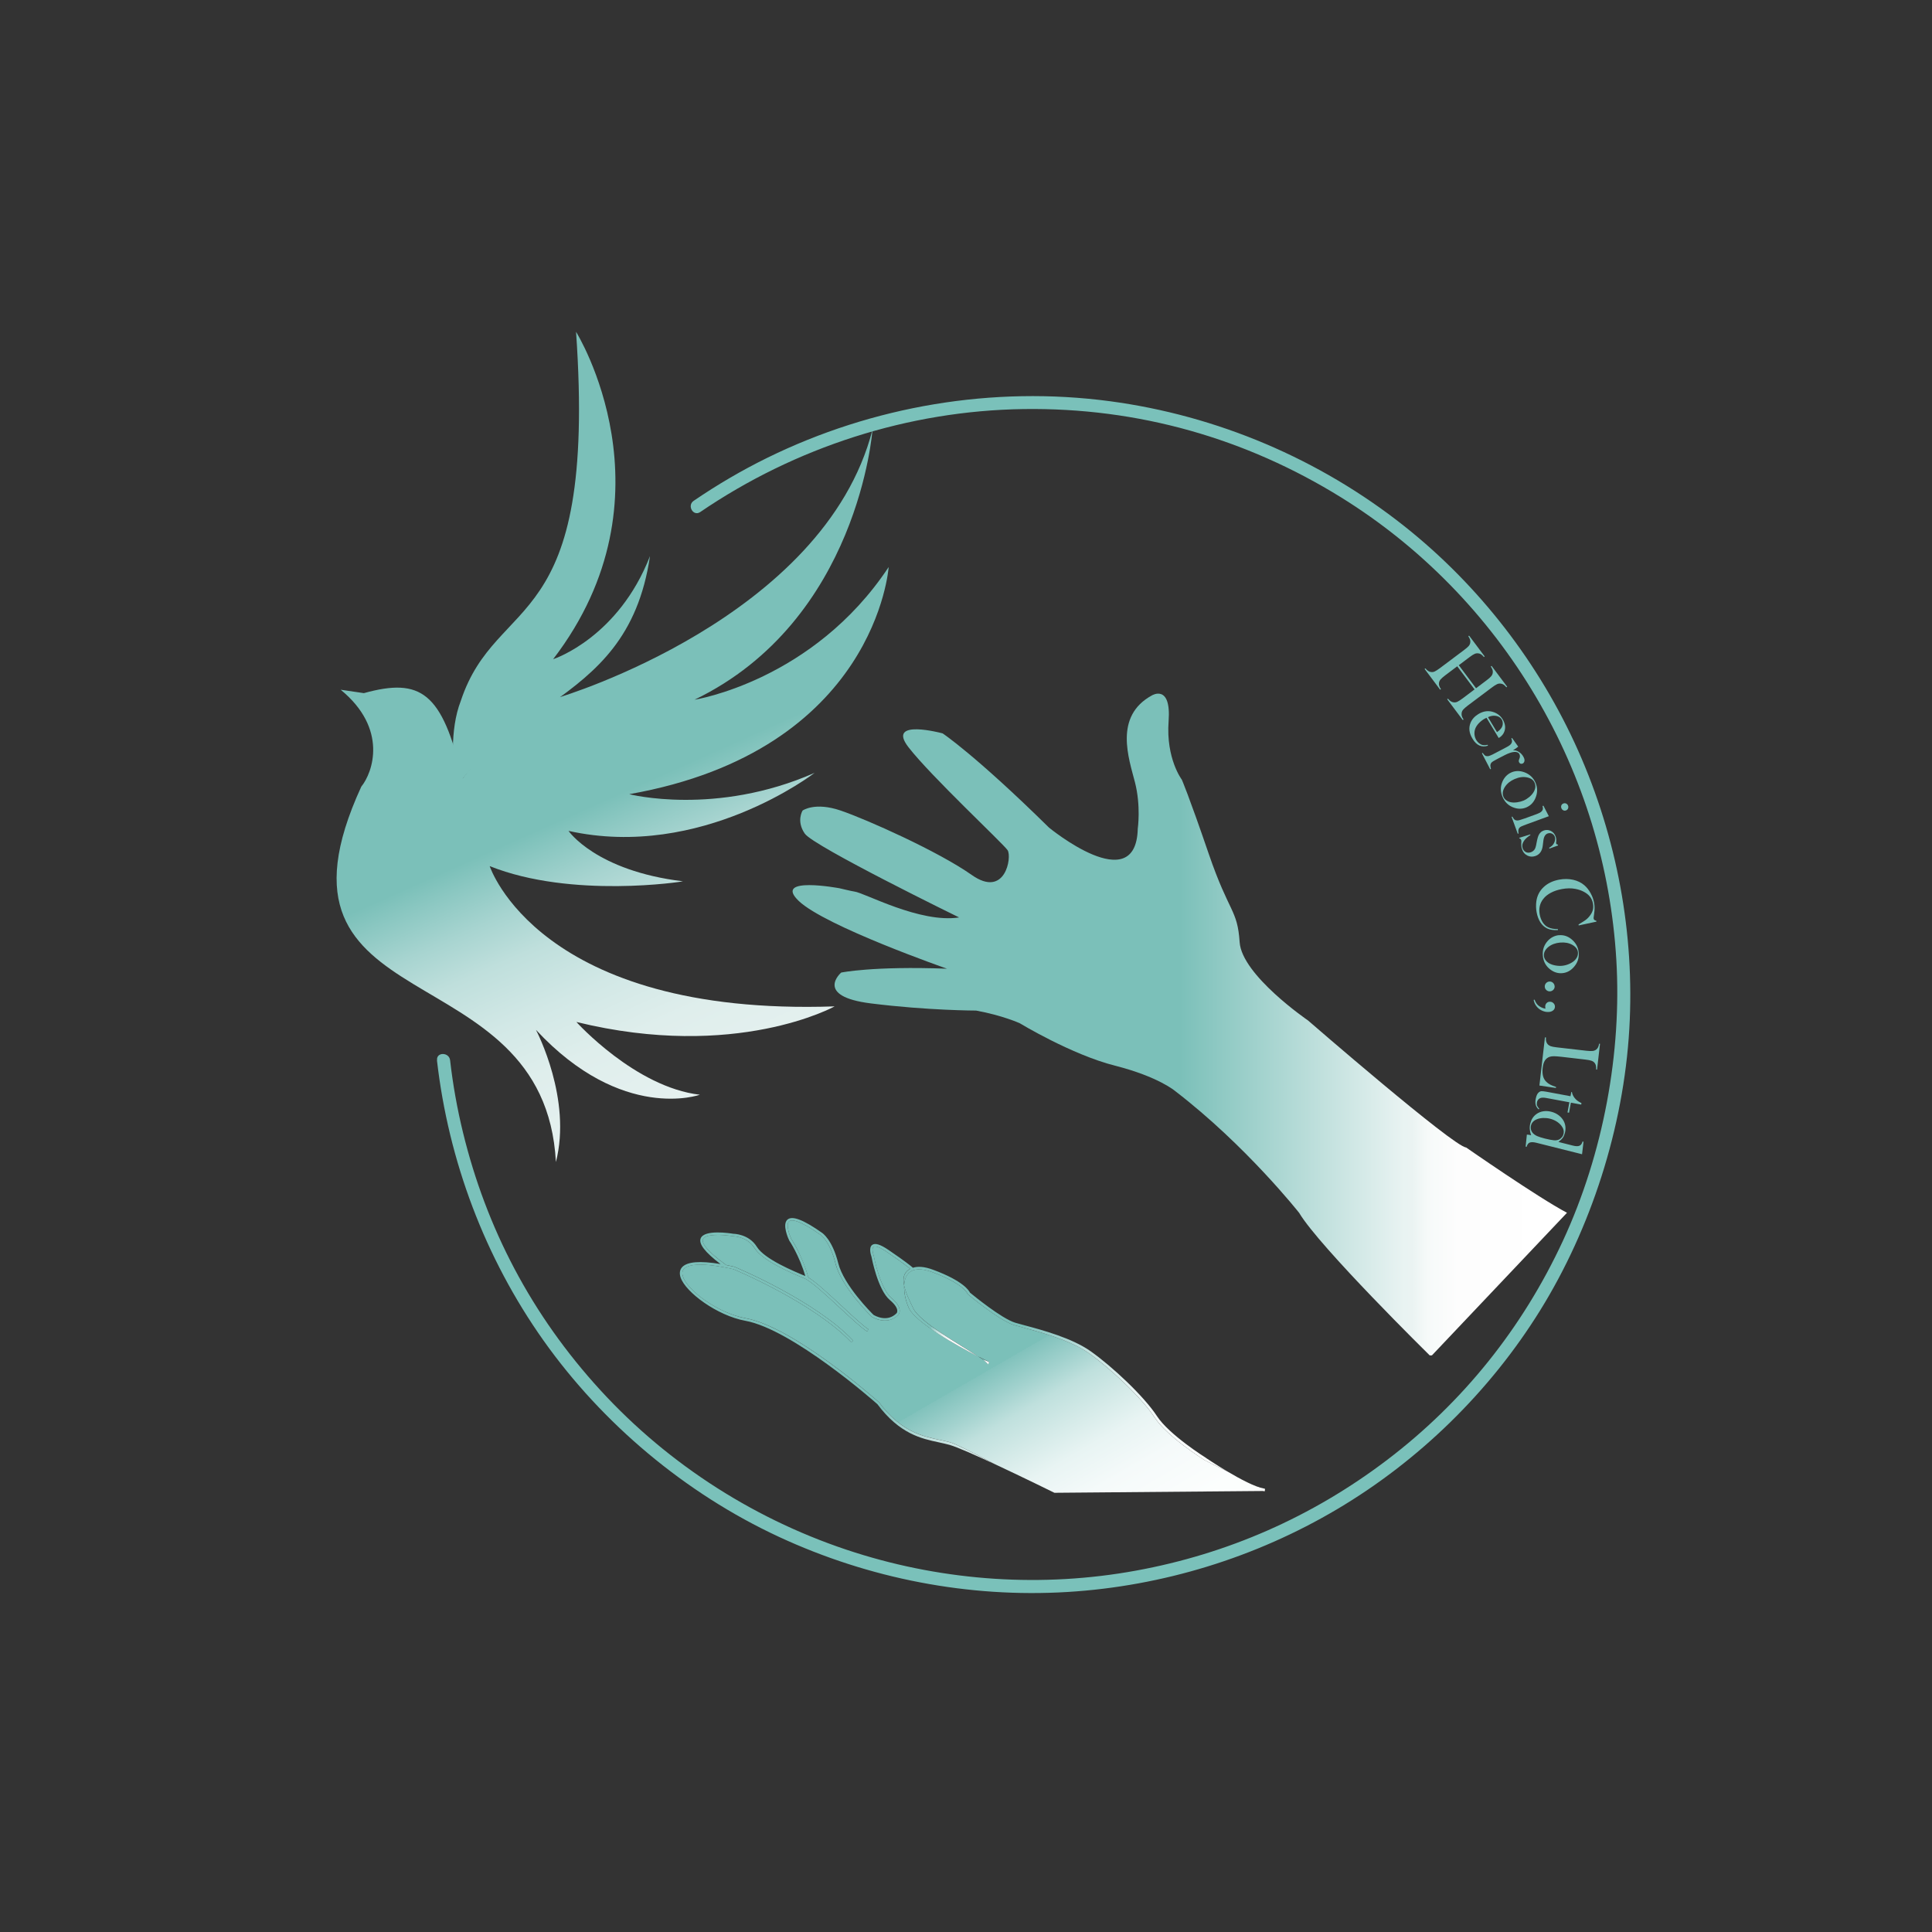 <?xml version="1.0" encoding="UTF-8"?>
<svg id="_レイヤー_1" data-name="レイヤー_1" xmlns="http://www.w3.org/2000/svg" xmlns:xlink="http://www.w3.org/1999/xlink" version="1.1" viewBox="0 0 300 300">
  <rect x="0" y="0" width="300" height="300" fill="#333333" stroke="none"/>
  <!-- Generator: Adobe Illustrator 29.0.1, SVG Export Plug-In . SVG Version: 2.1.0 Build 192)  -->
  <defs>
    <style>
      .st0 {
        fill: none;
        stroke: #e50012;
        stroke-miterlimit: 10;
        stroke-width: .4px;
      }

      .st1 {
        fill: url(#_名称未設定グラデーション_5482);
      }

      .st2 {
        fill: url(#_名称未設定グラデーション_5483);
      }

      .st3 {
        fill: url(#_名称未設定グラデーション_5481);
      }

      .st4 {
        fill: url(#_名称未設定グラデーション_5484);
      }

      .st5 {
        fill: url(#_新規グラデーションスウォッチ_1);
      }

      .st6 {
        fill: url(#_名称未設定グラデーション_551);
      }

      .st7 {
        fill: url(#_名称未設定グラデーション_552);
      }

      .st8 {
        fill: url(#_名称未設定グラデーション_548);
      }

      .st9 {
        fill: #7ac1ba;
      }
    </style>
    <linearGradient id="_名称未設定グラデーション_552" data-name="名称未設定グラデーション 552" x1="64.81" y1="198.69" x2="79.25" y2="223.7" gradientTransform="translate(53.29 -79.8) rotate(5.96)" gradientUnits="userSpaceOnUse">
      <stop offset="0" stop-color="#7bc0b9"/>
      <stop offset=".02" stop-color="#93cbc5"/>
      <stop offset=".05" stop-color="#add7d3"/>
      <stop offset=".08" stop-color="#c3e1de"/>
      <stop offset=".12" stop-color="#d4e9e7"/>
      <stop offset=".17" stop-color="#e0eeed"/>
      <stop offset=".24" stop-color="#e7f2f1"/>
      <stop offset=".44" stop-color="#e9f3f2"/>
    </linearGradient>
    <linearGradient id="_名称未設定グラデーション_551" data-name="名称未設定グラデーション 551" x1="68.93" y1="194.45" x2="110.6" y2="266.61" gradientTransform="translate(53.29 -79.8) rotate(5.96)" gradientUnits="userSpaceOnUse">
      <stop offset="0" stop-color="#7bc0b9"/>
      <stop offset=".04" stop-color="#8ac7c1"/>
      <stop offset=".12" stop-color="#a7d4d0"/>
      <stop offset=".2" stop-color="#bfdfdc"/>
      <stop offset=".31" stop-color="#d2e8e6"/>
      <stop offset=".42" stop-color="#dfeeec"/>
      <stop offset=".58" stop-color="#e6f1f0"/>
      <stop offset=".9" stop-color="#e9f3f2"/>
    </linearGradient>
    <linearGradient id="_名称未設定グラデーション_548" data-name="名称未設定グラデーション 548" x1="196.36" y1="231.17" x2="196.45" y2="231.33" gradientUnits="userSpaceOnUse">
      <stop offset="0" stop-color="#7bc0b9"/>
      <stop offset="0" stop-color="#81c2bc"/>
      <stop offset=".05" stop-color="#a2d2ce"/>
      <stop offset=".09" stop-color="#bfe0dd"/>
      <stop offset=".15" stop-color="#d6ebe9"/>
      <stop offset=".2" stop-color="#e8f4f3"/>
      <stop offset=".27" stop-color="#f5fafa"/>
      <stop offset=".37" stop-color="#fcfefd"/>
      <stop offset=".58" stop-color="#fff"/>
    </linearGradient>
    <linearGradient id="_名称未設定グラデーション_5481" data-name="名称未設定グラデーション 548" x1="150.93" y1="214.24" x2="196.04" y2="292.38" xlink:href="#_名称未設定グラデーション_548"/>
    <linearGradient id="_名称未設定グラデーション_5482" data-name="名称未設定グラデーション 548" x1="147.68" y1="212.71" x2="189.87" y2="285.8" xlink:href="#_名称未設定グラデーション_548"/>
    <linearGradient id="_名称未設定グラデーション_5483" data-name="名称未設定グラデーション 548" x1="152.78" y1="211.15" x2="153.65" y2="212.66" xlink:href="#_名称未設定グラデーション_548"/>
    <linearGradient id="_名称未設定グラデーション_5484" data-name="名称未設定グラデーション 548" x1="145.66" y1="205.43" x2="151.39" y2="215.36" xlink:href="#_名称未設定グラデーション_548"/>
    <linearGradient id="_新規グラデーションスウォッチ_1" data-name="新規グラデーションスウォッチ 1" x1="123.07" y1="159.09" x2="243.31" y2="159.09" gradientUnits="userSpaceOnUse">
      <stop offset=".5" stop-color="#7bc0b9"/>
      <stop offset=".79" stop-color="#e9f3f2"/>
      <stop offset=".8" stop-color="#eaf3f2"/>
      <stop offset=".82" stop-color="#f6faf9"/>
      <stop offset=".86" stop-color="#fdfdfd"/>
      <stop offset=".97" stop-color="#fff"/>
    </linearGradient>
  </defs>
  <path class="st9" d="M67.85,164.64c1.79,15.62,7.45,30.68,16.55,43.52s21.97,23.72,36.57,30.49c13.96,6.48,29.45,9.49,44.82,8.55,14.72-.9,29.16-5.34,41.85-12.86s23.69-18.24,31.53-30.89,12.94-28.28,13.83-43.7c.86-14.79-1.94-29.7-7.96-43.22-6.03-13.54-15.35-25.6-26.97-34.82-13.16-10.44-29.08-17.19-45.73-19.41-18.14-2.41-36.79.73-53.2,8.79-3.97,1.95-7.78,4.19-11.43,6.68-1.07.73-.06,2.48,1.02,1.74,14.76-10.06,32.3-15.73,50.18-15.99s34.58,4.58,49.31,13.7c12.4,7.68,22.83,18.38,30.25,30.94s11.65,26.49,12.51,40.85-1.98,30.04-8.28,43.64-15.58,25.13-27.29,34.03-24.86,14.62-38.98,17.2c-14.51,2.66-29.59,1.66-43.64-2.8-15.11-4.79-28.85-13.52-39.56-25.21s-17.72-25.17-21.34-40.03c-.9-3.69-1.57-7.44-2-11.21-.15-1.28-2.17-1.29-2.02,0h0Z"/>
  <g>
    <path class="st7" d="M89.46,51.54s15.87,25.45-3.57,50.82c.31-.1,10.15-3.44,15.04-16.01-1.85,12.58-8.27,17.86-15.35,22.9-5.02,3.57-10.38,7.02-14.66,12.86l-.06-.04s-.02-.1-.03-.15c-.54-2.46-1.04-8.57.72-13.08,5.61-16.93,21.22-9.86,17.9-57.31Z"/>
    <path class="st6" d="M83.23,159.93c.15.29,5.6,10.76,3.09,20.51-1.77-33.23-47.32-21.12-30.22-58.29,1.79-2.19,4.19-8.99-3.2-15.05l3.6.53c8.84-2.44,12.15-.13,15.26,13.05.01.05.02.1.03.15l.06.04c4.28-5.85,9.64-9.29,14.66-12.86l.41.24s41.04-12.24,48.56-41.53c0,0-2.11,29.61-27.63,41.93,0,0,18.41-2.88,30.14-20.6,0,0-1.92,28.48-40.28,35.27,0,0,13.42,3.45,28.78-3.31,0,0-17.58,13.6-38.21,9.01,0,0,4.22,6.19,17.77,7.83.04.03-17.26,2.74-30.01-2.36,0,0,7.57,23.36,53.56,21.78,0,0-15.3,8.5-40.1,2.42,0,0,9.13,10.13,19.17,11.3,0,0-12.04,4.34-25.43-10.06Z"/>
  </g>
  <g>
    <path class="st9" d="M226.51,103.28l2.69,3.59,1.62-1.22c.35-.26.59-.47.72-.63.14-.16.22-.34.25-.52.03-.17.02-.33-.03-.48s-.14-.33-.27-.53l.12-.09,2.42,3.23-.12.09c-.15-.18-.3-.32-.43-.41-.13-.09-.28-.14-.45-.16-.19-.02-.38,0-.57.09-.2.09-.47.26-.81.52l-3.72,2.79c-.34.26-.58.47-.72.63s-.22.34-.25.53c-.02.16-.01.32.03.48.04.15.13.33.27.53l-.12.09-2.42-3.23.12-.09c.16.19.3.32.44.41.13.09.29.14.45.16.19.02.38,0,.57-.09.19-.09.46-.26.81-.52l1.86-1.4-2.69-3.59-1.86,1.4c-.34.26-.58.47-.72.63-.14.16-.22.34-.25.52-.03.16-.02.32.03.47.04.15.13.33.27.53l-.12.09-2.42-3.23.12-.09c.16.19.3.32.44.41.13.09.28.14.45.16.19.03.38,0,.57-.09.19-.09.46-.26.81-.52l3.72-2.79c.35-.26.59-.47.73-.63s.22-.34.25-.52c.03-.16.02-.32-.03-.48-.05-.15-.14-.33-.27-.53l.12-.09,2.42,3.23-.12.09c-.15-.18-.3-.32-.43-.41s-.28-.14-.45-.16c-.19-.02-.38,0-.57.09-.2.09-.47.26-.81.52l-1.62,1.22Z"/>
    <path class="st9" d="M230.83,111.45c-.19.09-.32.16-.4.21-.31.19-.59.42-.84.69s-.42.55-.52.82c-.1.28-.14.58-.11.89.03.31.12.59.28.86.12.19.26.36.43.49s.35.23.53.27c.2.05.47.04.81-.03l.03.14c-.48.16-.92.15-1.32-.03s-.76-.52-1.06-1.04c-.27-.44-.43-.87-.48-1.27s0-.8.16-1.2c.22-.55.63-1.01,1.22-1.37.81-.49,1.62-.58,2.43-.28.59.22,1.05.6,1.37,1.14.17.29.28.59.33.89.05.31.02.6-.07.89-.14.45-.44.81-.9,1.08l-1.91-3.17ZM232.46,113.68c.35-.24.58-.48.71-.7.12-.2.18-.42.18-.64,0-.22-.05-.43-.16-.61-.19-.31-.48-.5-.89-.57-.41-.07-.82,0-1.25.2l1.4,2.32Z"/>
    <path class="st9" d="M234.93,116.49c.31.01.56.07.77.18.38.2.68.49.88.89.13.24.17.46.13.64-.04.17-.13.29-.27.36-.1.05-.21.06-.31.03s-.18-.11-.24-.21c-.07-.13-.07-.26-.02-.41l.1-.27c.07-.21.06-.41-.04-.6-.13-.25-.4-.37-.8-.34-.4.03-.9.2-1.48.5l-1.05.54-.42.23c-.25.13-.43.24-.53.33-.1.09-.17.2-.2.33-.05.16-.02.39.07.7l-.12.06-1.29-2.48.12-.06c.15.21.27.35.38.42.1.07.24.1.4.09.11,0,.25-.04.43-.12.18-.07.44-.19.76-.37l1.38-.72c.38-.2.65-.35.79-.45s.25-.21.31-.32c.07-.12.11-.23.11-.35,0-.11-.04-.26-.11-.43l.12-.06.95,1.34c-.3.24-.57.42-.81.55Z"/>
    <path class="st9" d="M234.68,119.94c.63-.27,1.28-.28,1.98-.04.84.3,1.43.85,1.77,1.63.34.78.34,1.58-.01,2.4-.29.68-.75,1.15-1.38,1.43-.62.27-1.26.29-1.94.06-.83-.28-1.42-.83-1.78-1.66-.36-.83-.36-1.64,0-2.44.14-.31.33-.59.56-.83.24-.24.5-.42.81-.55ZM235.21,120.96c-.67.29-1.17.69-1.51,1.2-.37.57-.45,1.09-.24,1.58.09.21.24.39.44.53.2.15.44.25.71.3.28.06.61.06.97.01.37-.05.7-.14,1.01-.27.32-.14.61-.33.89-.56.28-.24.5-.49.66-.76.3-.51.35-.99.15-1.45-.19-.44-.58-.71-1.18-.83-.6-.12-1.23-.04-1.89.25Z"/>
    <path class="st9" d="M239.66,125.11l.84,1.63-3.42,1.25-.45.17c-.27.1-.46.19-.57.26-.11.08-.19.18-.24.3-.07.15-.07.38-.02.7l-.12.05-.96-2.62.12-.05c.12.23.22.38.32.46.09.08.22.13.38.14.11.01.25,0,.44-.06s.46-.14.8-.26l1.46-.53c.41-.15.69-.26.84-.34s.27-.17.35-.28c.09-.11.14-.22.15-.33.01-.11,0-.26-.06-.44l.12-.05ZM242.45,125.49c-.06-.16-.05-.3,0-.44.06-.14.17-.23.32-.29.15-.05.29-.05.43.02s.24.18.29.33c.06.15.05.3-.01.44-.06.14-.17.24-.31.29-.15.06-.29.05-.43-.02-.14-.07-.23-.18-.29-.33Z"/>
    <path class="st9" d="M235.9,130.1l1.71-.53.03.1c-.38.24-.67.49-.87.73-.36.45-.47.88-.34,1.29.08.25.22.45.43.58.23.15.5.17.81.08.25-.08.45-.22.6-.42.08-.11.14-.24.18-.39.05-.15.1-.39.16-.73.11-.59.23-1,.36-1.22.18-.32.44-.53.78-.64.36-.11.71-.09,1.05.07.38.18.65.51.79.96.06.21.09.41.07.61l-.03.23c0,.07,0,.13.02.18.02.08.11.13.25.16l.04.12-1.35.49-.04-.13c.18-.1.32-.2.42-.29.1-.09.19-.19.27-.32.11-.17.19-.35.22-.54.04-.19.03-.37-.02-.53-.07-.22-.21-.39-.42-.5s-.44-.12-.67-.05c-.2.06-.35.19-.47.38s-.19.46-.23.79l-.09.73c-.05.43-.18.79-.38,1.06s-.47.46-.82.57c-.42.13-.81.1-1.18-.08-.42-.21-.71-.56-.86-1.05-.08-.26-.11-.55-.1-.86.01-.2.02-.32.02-.36s-.01-.09-.03-.14c-.04-.14-.14-.23-.28-.26l-.03-.1Z"/>
    <path class="st9" d="M247.9,143.11l-2.76.59-.03-.14c.11-.07.2-.12.25-.16.37-.22.64-.39.82-.52.32-.23.59-.52.83-.88.18-.27.29-.54.35-.81.05-.27.05-.56,0-.87-.09-.47-.26-.85-.53-1.16-.23-.27-.54-.5-.92-.7s-.8-.34-1.26-.43c-.64-.13-1.35-.12-2.11.02-.65.12-1.22.31-1.71.57-.49.26-.89.57-1.18.95-.55.69-.74,1.51-.56,2.45.09.47.25.88.48,1.23.23.35.52.6.85.75.39.18.88.27,1.49.27v.15c-.67.04-1.22-.04-1.66-.25-.42-.2-.77-.51-1.05-.94-.28-.43-.48-.95-.59-1.56-.11-.57-.12-1.13-.05-1.69.12-.88.49-1.62,1.12-2.22.63-.6,1.44-.99,2.43-1.17.76-.14,1.48-.13,2.17.02.69.16,1.27.44,1.75.86.37.32.69.73.96,1.22s.46,1,.55,1.53c.09.5.09,1.05,0,1.64l-.07.54c-.02.11-.02.2,0,.27.02.1.08.18.18.23.05.02.12.04.22.07l.03.15Z"/>
    <path class="st9" d="M242.1,145.22c.68-.06,1.31.14,1.88.59.7.56,1.09,1.26,1.16,2.11.07.85-.18,1.61-.78,2.27-.49.55-1.08.86-1.76.92-.67.06-1.29-.13-1.86-.56-.7-.53-1.09-1.24-1.17-2.14-.08-.9.18-1.67.77-2.32.23-.25.5-.46.8-.61.3-.15.61-.24.94-.27ZM242.28,146.36c-.73.06-1.33.28-1.81.65-.53.42-.78.89-.73,1.43.02.23.1.44.25.64.14.2.34.37.58.51.25.14.55.25.92.32.36.07.71.09,1.04.06.34-.03.69-.11,1.03-.25s.63-.31.86-.51c.44-.39.64-.83.6-1.33-.04-.47-.33-.86-.86-1.16-.53-.3-1.15-.42-1.87-.36Z"/>
    <path class="st9" d="M241.41,153.15c0,.21-.06.39-.21.55-.15.15-.33.23-.54.24-.21,0-.39-.06-.55-.21s-.23-.32-.24-.53c0-.21.06-.39.21-.55.15-.15.32-.23.53-.24.21,0,.4.06.55.21s.23.32.24.53Z"/>
    <path class="st9" d="M238.14,155.27l.14-.05c.11.28.23.49.35.66.12.16.28.3.48.42.3.18.59.29.88.32-.04-.11-.05-.21-.05-.3,0-.23.07-.42.21-.56.14-.15.32-.22.54-.21.21,0,.39.08.54.23.15.15.22.33.22.53,0,.25-.11.46-.31.61-.2.15-.47.23-.81.22-.33,0-.65-.09-.97-.25-.32-.16-.58-.38-.78-.64-.22-.28-.36-.6-.43-.96Z"/>
    <path class="st9" d="M239.91,161.08l.15.02c-.05.42.03.76.24,1.02.12.14.28.25.48.33.2.07.52.13.94.18l4.62.53c.44.05.77.06.99.03s.4-.11.55-.23c.12-.1.22-.23.28-.36.07-.14.12-.32.15-.54l.14.02-.46,4.01-.14-.02c.01-.23,0-.42-.03-.58-.03-.15-.1-.29-.19-.42-.12-.16-.28-.27-.49-.35s-.52-.14-.96-.19l-3.62-.42c-.56-.06-.97-.1-1.25-.1-.28,0-.5.03-.68.09-.32.11-.56.3-.74.58-.17.27-.29.65-.34,1.12-.06.5-.04.92.05,1.28.09.36.26.66.52.91.17.17.37.31.6.43.23.12.53.24.91.37l-.03.15-2.56-.38.86-7.49Z"/>
    <path class="st9" d="M243.93,171.2l-.29,1.58-.24-.04.29-1.58-3.61-.67c-.43-.08-.76-.06-.97.05-.12.06-.22.15-.3.26-.08.12-.14.25-.16.4-.03.19-.03.35.03.49s.17.3.34.49l-.1.08c-.22-.18-.37-.41-.45-.68-.07-.27-.08-.59,0-.96.09-.49.25-.83.48-1.01.12-.1.25-.16.4-.17s.4.02.76.08l3.76.7.12-.66.1.02c.04.28.16.56.36.84.13.17.26.3.39.42s.32.23.54.35l.19.1-.04.23-1.61-.3Z"/>
    <path class="st9" d="M237.09,176.18c.21.01.44.04.66.1-.12-.35-.19-.67-.21-.96-.02-.29.01-.59.09-.89.16-.62.47-1.1.96-1.45.31-.22.66-.36,1.05-.42.4-.06.81-.04,1.23.07.45.11.84.3,1.18.56.34.26.6.57.78.92.28.56.33,1.16.17,1.8-.08.31-.19.56-.33.76s-.37.41-.68.65l2.26.57c.44.11.78.12,1.01.02.23-.1.39-.32.48-.66l.15.04-.23,1.94-7.09-1.78c-.46-.12-.81-.12-1.04-.03-.23.1-.39.32-.48.66l-.15-.04.19-1.85ZM239.96,176.81c.57.14,1,.22,1.3.25s.55,0,.76-.09c.18-.07.34-.19.48-.35.14-.16.24-.34.28-.54.11-.44,0-.86-.33-1.28-.2-.25-.45-.48-.76-.67-.31-.19-.65-.33-1.01-.42-.35-.09-.71-.12-1.07-.11-.36.02-.69.08-.97.2-.49.2-.8.52-.91.97-.05.21-.05.43,0,.64.06.22.17.41.32.57.17.17.39.32.66.44.28.12.69.25,1.23.39Z"/>
  </g>
  <g>
    <path class="st8" d="M196.44,231.16v.05c-.06-.02-.12-.05-.18-.08.06.01.13.02.18.02Z"/>
    <path class="st3" d="M196.43,231.21l-.04.35c-.09,0-.19-.02-.29-.04l-32.37.28-.04-.02c-.08-.04-4.7-2.32-9.07-4.36-.02-.02-.05-.03-.08-.04-3.44-1.82-6.13-3.17-6.96-3.41-.54-.15-1.11-.27-1.71-.4-2.65-.56-5.96-1.26-9.34-5.79l-.03-.03c-.53-.48-13.22-11.7-20.72-13.06-4.25-.77-8.98-4.25-9.73-6.45-.17-.5-.12-.9.14-1.2.27-.31.95-.67,2.57-.67.93,0,2.17.12,3.83.44,0,0,0,0,0,0h0c.41.07.84.17,1.3.27.13.05,12.47,5.19,18.3,11.36l.29-.28c-5.9-6.24-18.31-11.41-18.47-11.47-.44-.1-.86-.19-1.26-.27-3.52-2.55-3.77-3.6-3.6-4.01.35-.83,3.01-.73,4.64-.46.02,0,2.25.03,3.37,1.85,1.26,2.03,5.97,3.97,7.74,4.7,1.07.44,3.48,2.68,5.6,4.66,1.68,1.56,3.27,3.04,4.14,3.59l.22-.34c-.84-.53-2.41-2-4.08-3.55-1.99-1.85-4.04-3.75-5.27-4.51-.48-1.74-1.14-3.22-1.67-4.28s-.96-1.67-.96-1.67c-.27-.57-.91-2.3-.35-2.76.32-.27,1.38-.36,4.85,2.08.02.01,1.49.99,2.36,4.49.92,3.65,5.41,8.05,5.63,8.26.02.02,2.37,1.5,4.13-.32.02-.02.23-.26.2-.69-.04-.59-.48-1.24-1.31-1.94-1.75-1.48-2.71-6.45-2.72-6.53-.13-.36-.32-1.16-.04-1.38.13-.1.6-.23,2.12.82,2.31,1.58,3.22,2.28,3.57,2.58-.23.12-.41.27-.55.42-.51.54-.57,1.32-.38,2.18-.05,1.1.24,2.37.69,3.41,1,2.33,7.57,5.94,10.77,7.59.85.55,1.44.99,1.57,1.23l.17-.37s-.71-.34-1.74-.86c-2.94-1.93-9.02-5.33-10.04-7.45-.53-1.1-1.18-2.4-1.42-3.55.03-.76.24-1.44.68-1.9.71-.75,1.99-.81,3.69-.18,4.87,1.8,5.46,3.34,5.47,3.35l.02.06.04.04c.2.17,4.91,4.09,7.2,4.78.41.12.93.26,1.53.42,2.7.73,7.22,1.94,10.05,3.94,3.3,2.33,8.2,6.9,10.22,9.99,1.94,2.97,7.53,6.47,7.76,6.62.1.07,1.61.82,3.52,1.75,0,0,.02,0,.02.01,1.96,1.16,4.32,2.42,5.65,2.64.06.02.12.05.18.08Z"/>
    <path class="st1" d="M187.28,226.4s1.5,1.01,3.3,2.09c-1.91-.93-3.42-1.68-3.52-1.75-.23-.15-5.81-3.65-7.76-6.62-2.02-3.09-6.91-7.66-10.22-9.99-2.83-2-7.35-3.22-10.05-3.94-.6-.16-1.12-.3-1.53-.42-2.3-.69-7-4.61-7.2-4.78l-.04-.04-.02-.06s-.6-1.55-5.47-3.35c-1.71-.63-2.98-.57-3.69.18-.44.46-.65,1.14-.68,1.9-.19-.86-.13-1.64.38-2.18.15-.15.32-.3.55-.42-.35-.3-1.26-1.01-3.57-2.58-1.52-1.04-1.99-.92-2.12-.82-.27.22-.09,1.02.04,1.38.02.08.97,5.06,2.72,6.53.83.7,1.27,1.35,1.31,1.94.02.43-.18.67-.2.69-1.75,1.81-4.1.33-4.13.32-.22-.21-4.72-4.61-5.63-8.26-.88-3.5-2.35-4.47-2.36-4.49-3.47-2.44-4.53-2.35-4.85-2.08-.56.47.08,2.19.35,2.76,0,0,.42.62.96,1.67s1.2,2.54,1.67,4.28c1.23.75,3.28,2.65,5.27,4.51,1.67,1.55,3.24,3.01,4.08,3.55l-.22.34c-.87-.55-2.46-2.03-4.14-3.59-2.13-1.98-4.54-4.22-5.6-4.66-1.77-.73-6.49-2.67-7.74-4.7-1.12-1.82-3.34-1.85-3.37-1.85-1.63-.27-4.3-.37-4.64.46-.17.4.08,1.46,3.6,4.01.4.08.83.17,1.26.27.16.06,12.58,5.23,18.47,11.47l-.29.28c-5.83-6.17-18.17-11.31-18.3-11.36-.46-.1-.89-.19-1.3-.27h0s0,0,0,0c-1.66-.32-2.9-.44-3.83-.44-1.62,0-2.29.36-2.57.67-.26.29-.31.7-.14,1.2.76,2.2,5.49,5.67,9.73,6.45,7.5,1.37,20.18,12.59,20.72,13.06l.03.03c3.38,4.53,6.68,5.23,9.34,5.79.6.13,1.17.25,1.71.4.83.24,3.52,1.59,6.96,3.41-3.01-1.4-5.89-2.68-7.07-3.02-.53-.15-1.09-.27-1.68-.4-2.72-.58-6.1-1.3-9.56-5.93-.51-.46-13.23-11.63-20.51-12.95-4.37-.8-9.26-4.42-10.04-6.71-.22-.64-.14-1.19.22-1.6.78-.87,2.78-1.03,5.97-.5-2.42-1.84-3.43-3.15-3.07-4,.58-1.4,4.59-.78,5.05-.7.07,0,2.43.02,3.67,2.03,1.18,1.91,5.75,3.8,7.52,4.53-.95-3.22-2.47-5.48-2.49-5.5-.14-.28-1.16-2.52-.27-3.27.74-.63,2.49.04,5.34,2.05.06.04,1.61,1.05,2.53,4.72.86,3.43,5.18,7.75,5.48,8.03.21.13,2.13,1.24,3.6-.27,0,0,.09-.11.09-.33,0-.02,0-.05,0-.07-.02-.33-.25-.87-1.16-1.64-1.86-1.57-2.81-6.52-2.85-6.74-.04-.11-.48-1.35.1-1.8.45-.35,1.28-.1,2.59.8,2.61,1.78,3.47,2.48,3.75,2.74.7-.23,1.71-.23,3.17.32,4.62,1.71,5.54,3.22,5.69,3.54.46.38,4.91,4.03,7.02,4.67.4.12.92.26,1.52.42,2.72.73,7.29,1.96,10.18,4,3.33,2.35,8.28,6.97,10.32,10.09,1.89,2.9,7.58,6.47,7.64,6.5Z"/>
    <path class="st2" d="M153.6,211.5l-.17.37c-.13-.24-.72-.68-1.57-1.23,1.03.53,1.71.85,1.74.86Z"/>
    <path class="st4" d="M141.82,203.18c1.02,2.13,7.1,5.52,10.04,7.45-3.2-1.65-9.77-5.26-10.77-7.59-.45-1.05-.74-2.32-.69-3.41.24,1.15.89,2.45,1.42,3.55Z"/>
  </g>
  <path class="st5" d="M222.01,210.47s-17.11-16.83-20.28-22.14c0,0-8.22-10.44-19.25-18.91,0,0-2.57-2.22-9.33-3.94-6.76-1.71-14.8-6.59-14.8-6.59,0,0-2.6-1.2-6.78-1.97,0,0-7.43,0-16.33-1.11s-4.62-4.79-4.62-4.79c0,0,4.88-1.03,16.43-.6,0,0-18.91-6.59-23.02-10.52s6.33-1.97,6.33-1.97c0,0,2,.48,2.31.51,1.53.17,10.18,4.96,16.26,4.02,0,0-22.59-11.04-23.96-13.01-1.37-1.97-.34-3.59-.34-3.59,0,0,1.88-1.37,5.9,0s15.15,6.33,20.37,10.01c5.22,3.68,6.25-2.82,5.56-3.85s-11.89-11.47-15.4-16c-3.51-4.54,5.31-2.14,5.31-2.14,0,0,5.05,3.34,16.52,14.63,0,0,13.52,11.12,13.78.17,0,0,.51-3.51-.43-7.19-.94-3.68-3.34-10.27,2.65-13.52,0,0,3-1.8,2.57,4.02-.43,5.82,2.05,9.07,2.05,9.07,0,0,1.03,2.31,4.19,11.55,3.17,9.24,4.45,8.56,4.79,13.69.34,5.13,10.61,12.15,10.61,12.15,0,0,22.59,19.6,24.56,19.73,0,0,11.12,7.74,15.66,10.14l-20.97,22.14"/>
  <path class="st0" d="M157.97,123.07"/>
</svg>